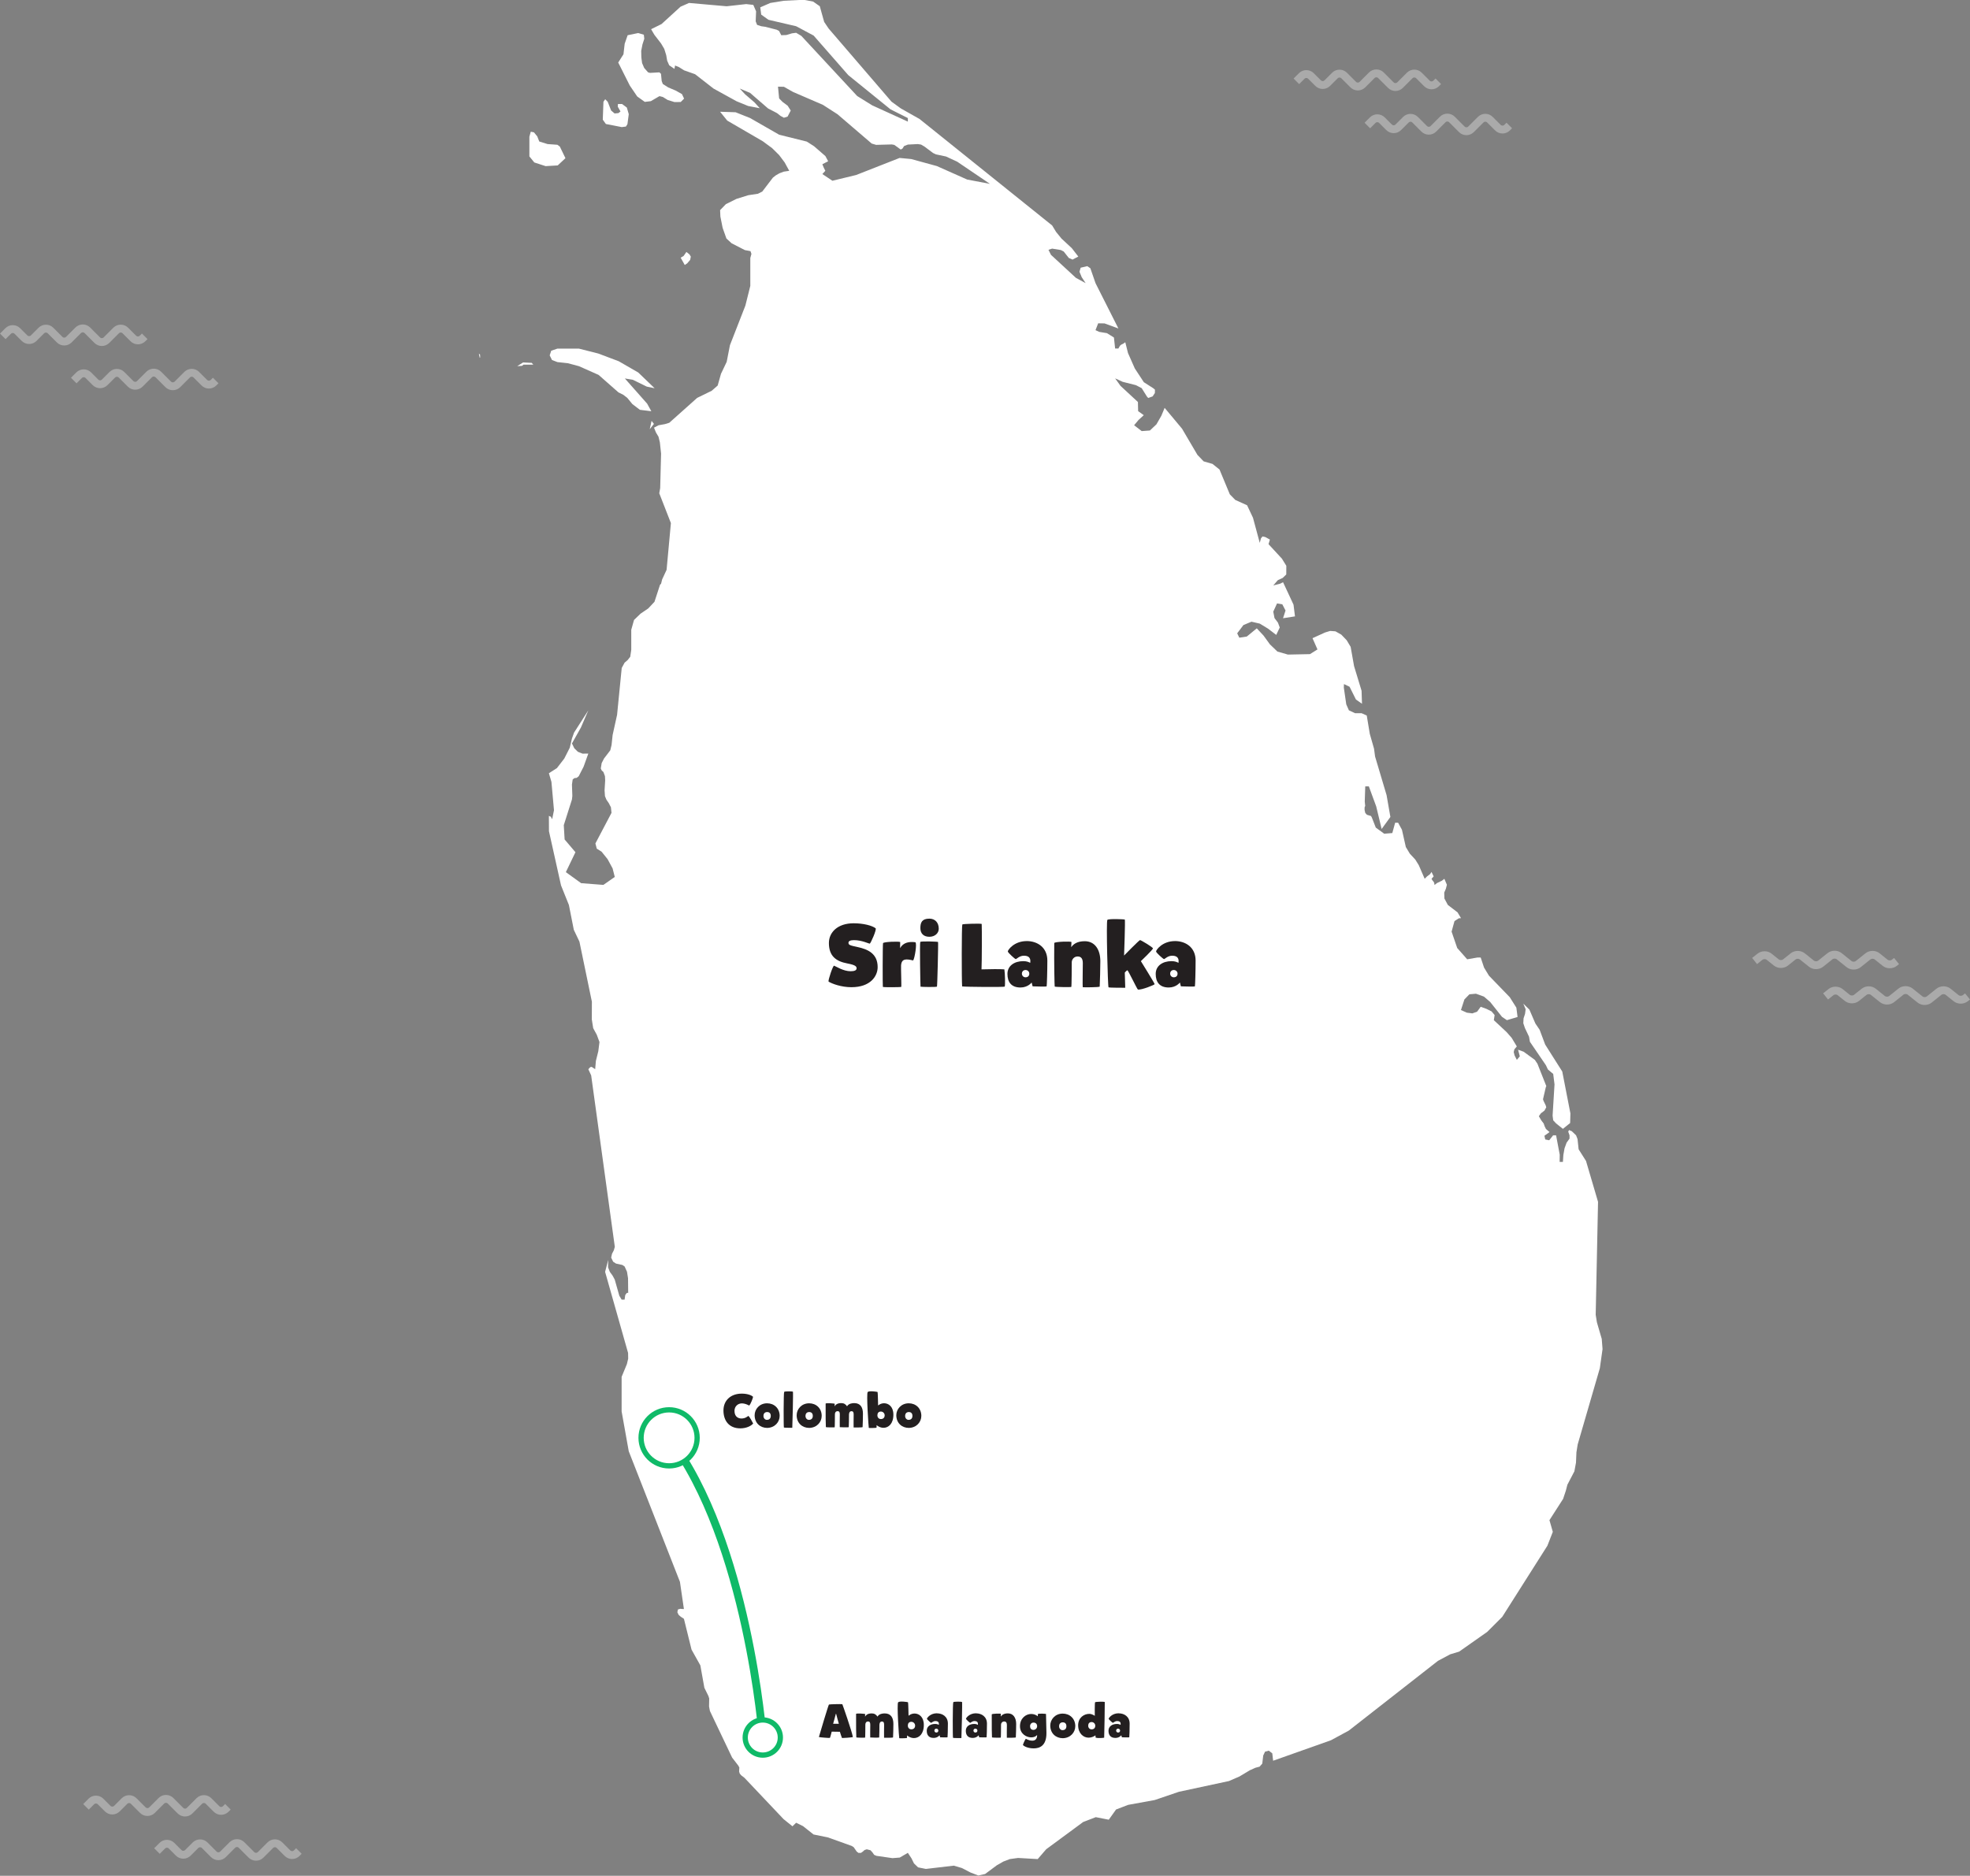 <?xml version="1.0" encoding="utf-8"?>
<svg xmlns="http://www.w3.org/2000/svg" id="Layer_2" data-name="Layer 2" viewBox="0 0 749.95 714.17">
  <rect x="0" y="0" width="749.95" height="714.17" fill="#808080" stroke="none"/>
  <defs>
    <style>
      .cls-1 {
        opacity: .33;
      }

      .cls-1, .cls-2, .cls-3 {
        fill: none;
      }

      .cls-2 {
        stroke: #fff;
      }

      .cls-2, .cls-3 {
        stroke-width: 3px;
      }

      .cls-2, .cls-3, .cls-4 {
        stroke-miterlimit: 10;
      }

      .cls-3, .cls-4 {
        stroke: #0fba68;
      }

      .cls-5, .cls-4 {
        fill: #fff;
      }

      .cls-6 {
        fill: #231f20;
      }

      .cls-4 {
        stroke-width: 2px;
      }
    </style>
  </defs>
  <g id="waves">
    <g class="cls-1">
      <path class="cls-2" d="m32.73,687.92l2.04-2.04c.97-.97,2.54-.97,3.51,0l2.72,2.72c.97.97,2.54.97,3.51,0l2.89-2.89c.97-.97,2.54-.97,3.51,0l3.46,3.46c.97.97,2.54.97,3.51,0l3.55-3.55c.97-.97,2.54-.97,3.51,0l3.75,3.75c.97.97,2.54.97,3.51,0l3.68-3.68c.97-.97,2.54-.97,3.51,0l3.04,3.04c.97.97,2.54.97,3.51,0l.83-.83"/>
      <path class="cls-2" d="m59.75,704.75l2.04-2.04c.97-.97,2.54-.97,3.51,0l2.72,2.72c.97.97,2.54.97,3.51,0l2.89-2.89c.97-.97,2.54-.97,3.51,0l3.46,3.46c.97.97,2.54.97,3.51,0l3.55-3.55c.97-.97,2.54-.97,3.51,0l3.75,3.75c.97.97,2.54.97,3.51,0l3.68-3.68c.97-.97,2.54-.97,3.51,0l3.04,3.04c.97.97,2.54.97,3.51,0l.83-.83"/>
    </g>
    <g class="cls-1">
      <path class="cls-2" d="m1.06,128.06l2.04-2.04c.97-.97,2.54-.97,3.51,0l2.72,2.72c.97.97,2.54.97,3.51,0l2.89-2.89c.97-.97,2.54-.97,3.51,0l3.46,3.46c.97.97,2.54.97,3.51,0l3.55-3.55c.97-.97,2.54-.97,3.51,0l3.75,3.75c.97.97,2.54.97,3.51,0l3.68-3.68c.97-.97,2.54-.97,3.51,0l3.04,3.04c.97.97,2.54.97,3.51,0l.83-.83"/>
      <path class="cls-2" d="m28.08,144.89l2.04-2.04c.97-.97,2.54-.97,3.51,0l2.72,2.72c.97.97,2.54.97,3.51,0l2.89-2.89c.97-.97,2.54-.97,3.51,0l3.46,3.46c.97.97,2.54.97,3.51,0l3.55-3.55c.97-.97,2.54-.97,3.51,0l3.75,3.75c.97.97,2.54.97,3.51,0l3.68-3.68c.97-.97,2.54-.97,3.51,0l3.04,3.04c.97.97,2.54.97,3.51,0l.83-.83"/>
    </g>
    <g class="cls-1">
      <path class="cls-2" d="m667.95,365.89l2.04-1.63c.97-.78,2.54-.78,3.51,0l2.72,2.18c.97.78,2.54.78,3.51,0l2.89-2.31c.97-.78,2.54-.78,3.51,0l3.46,2.77c.97.78,2.54.78,3.51,0l3.55-2.84c.97-.78,2.54-.78,3.51,0l3.75,3c.97.78,2.54.78,3.51,0l3.68-2.94c.97-.78,2.54-.78,3.51,0l3.04,2.44c.97.78,2.54.78,3.51,0l.83-.67"/>
      <path class="cls-2" d="m694.97,379.37l2.04-1.63c.97-.78,2.54-.78,3.51,0l2.72,2.18c.97.78,2.54.78,3.51,0l2.89-2.31c.97-.78,2.54-.78,3.51,0l3.46,2.77c.97.78,2.54.78,3.51,0l3.55-2.84c.97-.78,2.54-.78,3.51,0l3.75,3c.97.78,2.54.78,3.51,0l3.68-2.94c.97-.78,2.54-.78,3.51,0l3.04,2.44c.97.78,2.54.78,3.51,0l.83-.67"/>
    </g>
    <g class="cls-1">
      <path class="cls-2" d="m493.51,30.96l2.04-2.04c.97-.97,2.54-.97,3.51,0l2.72,2.72c.97.97,2.54.97,3.51,0l2.89-2.89c.97-.97,2.54-.97,3.51,0l3.46,3.46c.97.97,2.54.97,3.51,0l3.55-3.55c.97-.97,2.54-.97,3.51,0l3.75,3.75c.97.97,2.54.97,3.51,0l3.68-3.68c.97-.97,2.54-.97,3.51,0l3.04,3.04c.97.97,2.54.97,3.51,0l.83-.83"/>
      <path class="cls-2" d="m520.53,47.79l2.04-2.04c.97-.97,2.54-.97,3.51,0l2.72,2.72c.97.97,2.54.97,3.51,0l2.89-2.89c.97-.97,2.54-.97,3.51,0l3.46,3.46c.97.97,2.54.97,3.51,0l3.55-3.55c.97-.97,2.54-.97,3.51,0l3.75,3.75c.97.97,2.54.97,3.51,0l3.68-3.68c.97-.97,2.54-.97,3.51,0l3.04,3.04c.97.97,2.54.97,3.51,0l.83-.83"/>
    </g>
  </g>
  <g id="Map">
    <path class="cls-5" d="m199.16,137.98l-2.26,1.42,1.82-.11.56-.45h3.74l-.59-.68-3.27-.17Zm49.78,23.4l-.9-1.13-.69,3.17,1.59-2.04Zm11.74-60.49l.92-.62,1.13-1.32.25-1.25-.5-.84-1.18-.93-1.08,1.55-1.1.62,1.55,2.78Zm-24.04-52.49l1.65-.22.57-.91.5-3.81-.73-2.51-1.83-1.36h-1.55s-.08,1.01-.08,1.01l1.04,1.84-.77.62-1.47.14-1.32-1.12-1.3-3.32-.96-.98-.67.95-.25,6.84,1.18,1.64,5.99,1.17Zm-26.8,85.15l-.58,1.75.88,1.77,2.06.79,4,.43,4.2,1.13,7.48,3.32,7.54,6.64,1.9.96,1.46,1.13,1.96,2.38,2.86,2.18,4.35.54-1.6-2.9-8.48-9.58,3.08.52,5.27,2.59,2.99.62-6.23-5.99-7.43-4.29-7.79-2.94-7.38-1.87h-8.17l-2.35.79Zm-27.54,1.09l.34,1.59.16-.17-.05-1.03-.46-.39Zm397.7,253.06l-.1,1.88.61,1.81,1.57,3.32.33,1.92,6.09,8.93.77,1.63,2.01,1.69.5,3.97-.73,11.9.23,1.79,1.13,1.21,2.57,2.04,2.75-2.22.1-3.67-3.1-15.94-6.5-10.26-2.1-5.6-1.64-2.44-2.27-5.27-2.32-2.28.89,2.14-.23,1.77-.56,1.69ZM242.61,36.75l2.85,2.04,2.29-.27,3.3-1.92,1.28.32,1.84,1.14,2.59.8,2.38-.02,1.28-1.29-.81-1.73-2.39-1.34-2.82-1.19-2.07-1.31-.43-1.13-.27-2.75-.61-.55-3.55.2-.75-.2-1.48-1.68-.8-1.85-.28-2.13-.06-2.5.48-2.48.7-2.16-.18-1.54-2.15-.63-4.01.83-1.13,3.25-.46,4.01-2,3.13,4.41,8.77,2.84,4.18Zm367.2,473.17l-1.89-6.46-.46-2.89.89-43-4.58-15.56-2.81-4.43-.41-3.88-.56-1.45-1.64-1.57-1.03-.43-.32.59.5,1.41v1.26l-1.12,1.54-.78,2.15-.45,2.53-.17,2.64h-1.25l.04-2.73-1.39-7.39h-1.13l-1.49,1.89-1.5-.31-.32-1.41,1.95-1.4-1.36-1.17-.51-1.05-.36-1.05-.9-1.17-.94-1.6.79-1.12,1.34-1.01.69-1.26-.2-.72-.85-1.76-.19-.59,1.08-4.64.18-.36-3.38-8.52-.98-1.46-4.26-3.11-2.13-.77.66,2.51-1.13,1.36-.87-1.7-.32-1.28.25-1.04.93-1.1-1.99-3.3-1.91-2.17-4.85-4.52.3-1.96-1.16-1.38-1.97-.98-2.17-.79-1.36,1.86-1.82.66-2.11-.28-2.23-.99,1.32-4.05,1.9-1.95,2.5-.22,3.04,1.1,2.37,2.04,4.5,5.67,1.87,1.26,4.05-1.21-.45-3.55-2.53-4-7.91-8.18-1.87-3.09-1.27-3.82h-1.25l-3.89.68-3.8-4.3-2.14-6.24,1.1-4,.65-.43,1.01-.65.82-.05-1.31-2.2-3.7-2.83-1.31-2.46-.06-2.25.63-1.47.38-1.5-.96-2.27-.95.73-1.86.89-.94.75-.11-.81-.27-.49-.37-.41-.39-.66.81-.91-.81-1.71-.55.83-1.16.88-.9.9-2.24-5.17-1.33-2.15-2.06-2.21-1.54-2.55-1.48-6.59-1.46-2.67h-1.13l-1.08,3.93-3.08.26-3.21-2.34-1.5-3.83-.31-.58-1.57-.47-.63-.71-.25-1.11v-.92l.14-.52.11.05-.19-1.82.19-5.78h1.37l2.8,7.62,2.07,8.6,3.33-4.57-1.45-8.32-4.38-14.7-.39-2.95-1.62-5.67-1.16-6.99-1.97-.88h-2.49l-2.34-1.1-1-2.28-.93-6.39.05-1.32,2.14,1.02,2.42,4.85,2.31,1.63-.16-4.94-2.86-9.41-1.3-7.32-1.5-2.51-2.06-2.15-2.23-1.25-2-.15-1.93.58-4.8,2.18,1.89,4.28-2.85,1.79-8.4.17-4-1.15-2.87-2.76-2.39-3.3-2.59-2.78-3.8,3.12-2.85.44-.81-1.66,2.37-3.15,3.07-1.28,3.16.73,3.18,1.94,3.08,2.36,1.34-2.82-.69-1.86-1.31-1.73-.47-2.45,1.44-3.13,2,.33,1.23,2.37-.95,2.94,4.55-.71-.56-4.46-3.99-8.56-1.04.56-2.68.69,1.72-2,1.88-.87,1.35-1.32.02-3.3-1.69-2.73-5.08-5.5.52-1.75-1.77-.97-1.03-.22-.59.69-.47,1.75-2.58-9.56-2.24-4.75-4.49-2.03-2.09-2.14-3.92-9.44-2.67-2.14-3.37-.97-2.36-2.46-5.87-9.98-6.62-7.93-1.25,3.01-1.87,3.26-2.49,2.35-3.12.23-2.89-2.23,1.71-2.04,1.97-1.79-2.15-1.54-.08-3.48-6.62-6.13-2.06-2.87,2.88,1.32,5.04,1.27,2.19,1.14,2.01,3.21.48.53,1.68-.6.85-1.28.04-1.28-.7-.58-3.54-2.27-3.44-5.24-2.59-5.86-1.03-4.11-.84.59-.63.28-.56.46-.6,1.06h-1.24l-.45-4.19-2.66-1.66-2.95-.49-1.41-.65,1.02-2.61,2.43.04,5.27,1.93-8.71-17.25-1.96-5.67-1.17-.81-2.53.59-.45,1.54.86,2.08,1.49,2.26-3.71-2.02-9.49-8.76-.95-1.91,1.39-.46,3.33.55,1.08.56,1.94,2.45,1.41.62,2.21-1.15-2.48-3.2-3.94-3.66-2.05-2.53-1.49-2.45-50.48-40.54-7.14-4.03-3.54-2.57-23.95-27.86-1.68-2.5-1.67-5.97-2.54-1.78-3.64-.68-7.57.38-5.08.83-3.83,1.67.36,2.77,2.76,1.97,10.53,2.45,6.67,3.56,13.19,15.06,16.05,13.01,6.63,3.34v1.35l-13.59-6.2-5.71-3.55-21.25-22.89-1.98-1.18-1.56.2-2.16.65-1.95.07-.83-1.61-.9-.48-4.39-1.12-1.51-.21-1.57-.52-.53-1.33.15-3.83-1.06-2.44-2.71-.31-7.45.83-14.31-1.26-3.23,1.43-7.23,6.6-3.97,1.96,1.23,2.12,2.58,3.35,1.2,2.04.74,2.38.36,2.1.78,1.76,2,1.36.22-1.29,1.45.59,2.01,1.26,4.17,1.47,7.01,5.46,8.78,4.84,4.4,1.8,4.43.85-2.02-2.23-3.58-3.08-2.02-2.18,3.93,1.65,6.84,5.92,3.47,1.81,1.25,1.01,1.32.72,1.4-.44,1.2-2.3-1.17-1.83-1.98-1.49-1.27-1.3-.43-4.47,2.26.05,3.42,1.94,11.41,4.93,5.56,3.58,13.02,11.16,1.68.5,5.98-.16.94.17,2.46,1.77.66-.37.61-.96,1.45-.56,3.76-.19,1.25.19,1.26.73,3.3,2.47,1.12.53,3.82.81,4.27,1.98,12.46,8.44-8.68-1.65-11.54-5.13-9.75-2.67-4.43-.42-16.53,6.49-9.05,2.19-3.82-2.55,1.13-1.24-.63-1.26-.5-1.24,2.21-1.13-1.06-1.98-4.32-3.75-2.76-1.76-10.53-2.62-11.04-6.34-5.53-2.21-5.9-.19,2.71,3.36,13.53,7.87,3.57,2.63,2.67,2.64,2.1,2.8,1.74,3.19-2.1.32-1.64.62-1.36.78-1.13.89-4.03,5.28-1.65.84-3.65.55-4.54,1.41-4.02,2-2.2,2.28.11,2.45.85,4.28,1.44,4.06,1.97,1.82,5.06,2.6,2.14.4.36,1.05-.43,1.56v10.62l-1.87,7.49-5.88,15.08-1.24,6.35-2.18,4.57-1.25,4.45-2.29,2-5.52,2.7-10.62,9.48-1.63.5-2.47.45-1.7.91.73,1.83.97,1.61.52,2.13.46,4.32-.34,13.11-.35,1.97,4.43,11.36-1.64,17.8-1.7,3.66-.4,1.63-.39.37-2.12,6.5-2.37,2.53-2.94,2-2.48,2.39-1.05,3.74v7.61l-.39,2.67-.96,1.22-1.18,1.01-1.1,2.03-1.77,17.86-1.69,7.65-.41,3.83-.49,2.02-2.38,3.11-.89,1.74-.34,2.04.34.75.66.6.59,1.6.08,1.61-.23,3.77.15,2.22.57,1.37.9,1.31.8,1.56.22,2.12-6.13,11.65.52,1.98,1.83,1.15,2.28,2.84,1.92,3.54.82,3.24-4.33,3.03-8.47-.66-5.82-4.2,3.65-7.59-4.12-4.85-.32-5.44,3.11-9.79.15-1.35-.15-4.33.28-1.94.66-.51.85-.09.79-.63,1.86-3.64,1.79-4.98-2.19.03-1.78-.71-1.36-1.34-.9-1.83,3.42-6.09,2.81-6.51-5.42,8.45-.81,2.27-.82,3.49-2.1,4.14-2.81,3.64-3.05,1.95.97,3.28.97,10.8-.69,3.41-.37-.62v-.2l-.14-.1-.74-.34.03,5.85,4.59,20.62,3,7.46,1.87,9.46,2.14,4.49,4.74,22.88-.03,6.73.53,3.34,1.37,2.52,1.02,2.76-.45,3.52-.91,3.65-.28,3.18-1.32-.89-.54.09-.74.8,1.08,2.35,9,65.27-.37,1.3-.7,1.36-.32,1.44.76,1.57,1.1.71,2.39.52.88.59.9,2.01.39,2.45.06,5.64-.12-.11-.46.13-.54.74-.25,1.74h-1.13l-.88-1.47-1.74-6.15-.86-1.58-1.01-1.36-.67-1.74.05-2.8-1.18,4.53,8.75,30.88.04,2.16-.5,2.1-2,4.84v13.15l2.71,15.17,19.49,49.72,1.51,10.35h-.44s-.96-.08-.96-.08l-.89.26-.2,1.06.5,1.01.81.7.79.5.4.29,2.9,11.73,3.35,5.99,1.53,8.53,1.55,3.15.29.93-.06,3.04.33,1.71,8.45,17.74,2.28,2.96.47.8-.08,1.55.23.78.56.66,1.24.96,14.89,15.73,3.39,2.73,1.39-1.36,2.62,1.29,4.01,3.18,5.47,1.12,9.11,3.26.7.46,1.14,1.64.65.52.96.02.7-.48.68-.61.85-.29,1.44.37.77.87.6.87.85.38,6.13.88,2.79-.22,3.06-1.8,1.36,2.05.98,1.98,1.55,1.5,2.98.6,10.62-1.25,3.12.92,3.2,1.67,3.03,1.16,2.57-.57,4.48-3.33,2.49-1.42,2.44-.93,3.14-.43,7.48.43,3.23-3.74,14.08-10.38,4.8-1.84,4.94.97,2.78-3.89,4.59-1.76,10.11-1.84,9.23-3.14,19.04-4.09,3.97-1.72,3.97-2.38,2.11-.95,1.62-.43,1.02-1.16.36-3.08.69-1.46,1.44-.39,1.32,1.03.32,2.81,22.03-7.81,6.79-3.68,33.93-26.54,4.66-2.49,3.41-1.03,10.65-7.49,5.75-5.74,17.19-27.09,2.06-5.28-1.28-4.45,5.2-8.1,1.04-3.12.59-2.28,2.66-5.09.61-3.3.17-3.95.48-2.99,8.43-29.02,1.03-7.28-.3-3.81ZM215.26,60.23l-2.14-4.43-.93-.68-3.75-.27-3.15-.98-.76-1.94-1.26-1.54-1.21-.25-.53,1.91v7.5l1.87,2.3,4.31,1.4,4.6-.27,2.95-2.76Z"/>
  </g>
  <g id="route">
    <path class="cls-3" d="m254.72,547.43c30,39.41,35.65,114.11,35.65,114.11"/>
    <path class="cls-6" d="m319.72,659.34c-.2.02-2.72-.04-3.1-.05-.09.4-.59,2.32-.7,2.39-.11.07-3.89-.2-4.18-.34.32-1.22,3.65-12.26,3.82-12.37.16-.11,4.65-.22,5.1-.13.05.02,3.6,10.14,4.02,12.5-.49.22-4.09.4-4.14.38-.05-.02-.68-1.89-.81-2.38Zm-1.53-6.82c-.25.9-.85,3.24-1.03,3.78.32-.02,1.58-.02,2.18,0-.22-.65-.79-2.93-1.04-3.8-.04,0-.07.02-.11.02Z"/>
    <path class="cls-6" d="m329.36,652.62c-.02.38-.04.81-.05.94.41-.58.95-1.21,2.56-1.21,1.03,0,1.66.45,2.18,1.21.63-1.1,2.07-1.21,2.74-1.21,2.38,0,3.31,1.67,3.31,4.01,0,1.24-.07,4.29-.13,5.13-.02.16-3.38.16-3.42.13-.05-.04.02-4.27.02-4.84,0-.85-.11-1.35-.86-1.35s-.92.79-.92,1.31c0,1.24-.04,3.91-.09,4.75-.02.16-3.39.05-3.42.02-.05-.04.02-4.16.02-4.74,0-.85-.11-1.35-.86-1.35s-1.01.63-1.01,1.17c0,.5-.02,4.92-.09,4.97-.05.07-3.28.04-3.35-.07-.04-.07-.14-5.08-.09-8.97.2-.27,3.28-.07,3.48.09Z"/>
    <path class="cls-6" d="m345.29,660.72s.04.97-.02.99c-.36.11-2.86.14-2.94.07-.07-.07-.99-13.14-.41-13.68s3.64-.09,3.75,0c.11.09.2,5.15.2,5.15,0,0,.9-.86,2.29-.86,1.64,0,3.53,1.24,3.53,4.34,0,3.46-1.85,5.01-3.76,5.01-1.48,0-2.63-1.01-2.63-1.01Zm1.64-5.17c-.92,0-1.33.63-1.33,1.44s.54,1.42,1.33,1.42c.97,0,1.44-.63,1.44-1.42s-.65-1.44-1.44-1.44Z"/>
    <path class="cls-6" d="m356.67,652.32c2.18,0,4.18,1.28,4.18,3.92,0,2.05-.09,5.1-.14,5.2-.05.11-2.83,0-2.83,0l-.2-.77s-.74,1.01-2.25,1.01c-1.84,0-2.63-1.08-2.63-2.74s1.42-2.58,3.19-2.58c.72,0,1.1.18,1.4.34.02-.25.29-1.44-1.28-1.44-.9,0-1.48.68-1.64.68s-1.6-1.3-1.6-1.55c0-.29,1.26-2.09,3.8-2.09Zm-.22,7.31c.5,0,.76-.32.76-.74s-.34-.74-.76-.74c-.45,0-.74.32-.74.74s.32.74.74.74Z"/>
    <path class="cls-6" d="m366.24,647.98c.13.22-.16,12.33-.25,13.76,0,0-3.04.02-3.19-.09-.14-.11-.16-13.32.11-13.59s3.26-.2,3.33-.07Z"/>
    <path class="cls-6" d="m371.54,652.32c2.18,0,4.18,1.28,4.18,3.92,0,2.05-.09,5.1-.14,5.2-.05.11-2.83,0-2.83,0l-.2-.77s-.74,1.01-2.25,1.01c-1.84,0-2.63-1.08-2.63-2.74s1.42-2.58,3.19-2.58c.72,0,1.1.18,1.4.34.02-.25.29-1.44-1.28-1.44-.9,0-1.48.68-1.64.68s-1.6-1.3-1.6-1.55c0-.29,1.26-2.09,3.8-2.09Zm-.22,7.31c.5,0,.76-.32.76-.74s-.34-.74-.76-.74c-.45,0-.74.32-.74.74s.32.74.74.74Z"/>
    <path class="cls-6" d="m381.02,652.51c-.02.38-.04.92-.05,1.04.41-.58,1.13-1.21,2.74-1.21,2.02,0,3.13,1.67,3.13,4.01,0,1.24-.07,4.29-.13,5.13-.02.16-3.38.16-3.42.13-.05-.04.02-4.27.02-4.84,0-.85-.29-1.35-1.04-1.35s-1.19.63-1.19,1.17c0,.5-.02,4.92-.09,4.97-.05.07-3.28.04-3.35-.07-.04-.07-.14-4.9-.09-8.79.2-.27,3.28-.36,3.48-.2Z"/>
    <path class="cls-6" d="m398.2,652.55s.14,5.76.16,7.15c.07,5.11-2.72,5.96-4.84,5.96-2.31,0-3.87-.9-4.11-1.31.2-.7.72-1.82,1.08-2.34.05-.09.99.72,2.52.72,1.35,0,1.84-1.01,1.8-2.18-.04.04-.63.92-2.29.92s-4.23-1.24-4.23-4.25,2.23-4.66,4.27-4.66c1.04,0,1.94.4,2.5.88l.05-.85c.4-.29,3.02-.09,3.08-.04Zm-4.77,6.07c.76,0,1.39-.61,1.39-1.39s-.45-1.39-1.39-1.39c-.77,0-1.3.61-1.3,1.39s.4,1.39,1.3,1.39Z"/>
    <path class="cls-6" d="m409.34,657.25c0,2.27-1.8,4.48-4.75,4.54-2.63,0-4.77-1.84-4.77-4.83,0-2.29,1.84-4.54,4.74-4.54,2.63,0,4.79,1.84,4.79,4.83Zm-4.61-1.5c-1.01-.05-1.55.54-1.55,1.51,0,.86.63,1.44,1.21,1.46,1.01.04,1.57-.54,1.57-1.51,0-1.06-.63-1.42-1.22-1.46Z"/>
    <path class="cls-6" d="m410.43,656.91c0-3.01,2.3-4.39,4.23-4.39,1.15,0,2.11.76,2.11.76,0,0-.07-5.1.13-5.22.2-.13,3.24-.27,3.67-.05.05.02-.18,13.52-.23,13.58-.05.05-2.39.31-3.26-.04l-.05-.85s-1.1.88-2.66.88c-1.95,0-3.93-1.66-3.93-4.66Zm5.13,1.51c.94,0,1.39-.61,1.39-1.39s-.63-1.39-1.39-1.39c-.9,0-1.3.61-1.3,1.39s.52,1.39,1.3,1.39Z"/>
    <path class="cls-6" d="m425.86,652.32c2.18,0,4.18,1.28,4.18,3.92,0,2.05-.09,5.1-.14,5.2-.05.11-2.83,0-2.83,0l-.2-.77s-.74,1.01-2.25,1.01c-1.84,0-2.63-1.08-2.63-2.74s1.42-2.58,3.19-2.58c.72,0,1.1.18,1.4.34.02-.25.29-1.44-1.28-1.44-.9,0-1.48.68-1.64.68s-1.6-1.3-1.6-1.55c0-.29,1.26-2.09,3.8-2.09Zm-.22,7.31c.5,0,.76-.32.76-.74s-.34-.74-.76-.74c-.45,0-.74.32-.74.74s.32.74.74.74Z"/>
  </g>
  <g id="dots">
    <circle class="cls-4" cx="254.72" cy="547.43" r="10.67"/>
    <circle class="cls-4" cx="290.38" cy="661.53" r="6.69"/>
  </g>
  <g id="text">
    <path class="cls-6" d="m315.41,373.72c-.17-.68,1.7-6.19,2.11-6.05.71.24,3.5,2.11,6.29,2.11,1.53,0,2.28-.37,2.28-1.12,0-.68-.41-1.26-3.5-1.84-4.39-.82-7.04-2.86-7.04-7.79,0-4.05,3.3-7.51,9.42-7.51,3.71,0,7.04.88,8.36,1.9.51.37-1.87,5.81-2.24,5.85-.24.07-2.96-1.33-5.98-1.33-1.5,0-2.11.41-2.11.99,0,.85.54,1.02,3.43,1.63,3.98.85,7.68,2.52,7.68,7.65,0,3.37-2.65,7.65-10,7.65-3.81,0-7.34-1.29-8.7-2.14Z"/>
    <path class="cls-6" d="m347.61,365.67c-.58-.17-1.87-.41-2.55-.37-1.5.03-1.94.95-2.04,2.31-.07.88.2,8.02.07,8.13-.1.14-6.87.2-7,0-.1-.14-.1-15.98.07-16.66.34-.54,6.15-.71,6.53-.41,0,.71,0,2.07-.03,2.31,1.22-2.18,3.47-2.55,5.81-2.24.68.41-.24,6.12-.85,6.94Z"/>
    <path class="cls-6" d="m357.1,358.63c.14.14-.27,16.76-.41,17-.14.24-6.19.14-6.26.03-.07-.1-.34-16.66-.1-17.03.24-.37,6.63-.14,6.77,0Zm-3.3-8.87c2.11,0,3.57,1.43,3.57,3.84,0,1.7-1.46,3.06-3.57,3.06s-3.43-1.16-3.43-3.3.61-3.6,3.43-3.6Z"/>
    <path class="cls-6" d="m382.49,375.63c-.07.24-14.69.14-16.22-.07-.2-2.28-.2-23.22.07-23.59.17-.24,7.34-.44,7.38-.17.1,1.39.07,14.79-.07,17.27,2.92-.1,7.44-.14,8.7,0,.24,1.46.37,5.78.14,6.56Z"/>
    <path class="cls-6" d="m390.82,358.29c4.11,0,7.89,2.41,7.89,7.41,0,3.88-.17,9.62-.27,9.83-.1.2-5.34,0-5.34,0l-.37-1.46s-1.39,1.9-4.25,1.9c-3.47,0-4.96-2.04-4.96-5.17s2.69-4.86,6.02-4.86c1.36,0,2.07.34,2.65.65.03-.48.54-2.72-2.41-2.72-1.7,0-2.79,1.29-3.09,1.29s-3.03-2.45-3.03-2.92c0-.54,2.38-3.94,7.17-3.94Zm-.41,13.8c.95,0,1.43-.61,1.43-1.39s-.65-1.39-1.43-1.39c-.85,0-1.39.61-1.39,1.39s.61,1.39,1.39,1.39Z"/>
    <path class="cls-6" d="m407.89,358.66c-.03.71-.07,1.73-.1,1.97.78-1.09,2.14-2.28,5.17-2.28,3.81,0,5.92,3.16,5.92,7.58,0,2.35-.14,8.09-.24,9.69-.03.31-6.39.31-6.46.24-.1-.07.03-8.06.03-9.15,0-1.6-.54-2.55-1.97-2.55s-2.24,1.19-2.24,2.21c0,.95-.03,9.28-.17,9.38-.1.14-6.19.07-6.32-.14-.07-.14-.27-9.25-.17-16.59.37-.51,6.19-.68,6.56-.37Z"/>
    <path class="cls-6" d="m428.19,350.1c.24.1-.27,13.7-.27,13.7,0,0,5.75-5.88,6.08-5.88s4.86,2.69,4.9,3.16c.03.48-4.59,4.86-4.59,4.86,0,0,5.3,8.5,5.24,8.77s-5,2.28-6.36,2.04c-.27-.03-3.74-7.38-4.01-7.34-.27.03-.99.88-.99.88l.17,5.78s-6.09.03-6.36-.17c-.27-.2-.95-25.16-.44-25.67.51-.51,6.39-.24,6.63-.14Z"/>
    <path class="cls-6" d="m447.26,358.29c4.11,0,7.89,2.41,7.89,7.41,0,3.88-.17,9.62-.27,9.83-.1.2-5.34,0-5.34,0l-.37-1.46s-1.39,1.9-4.25,1.9c-3.47,0-4.96-2.04-4.96-5.17s2.69-4.86,6.02-4.86c1.36,0,2.07.34,2.65.65.03-.48.54-2.72-2.41-2.72-1.7,0-2.79,1.29-3.09,1.29s-3.03-2.45-3.03-2.92c0-.54,2.38-3.94,7.17-3.94Zm-.41,13.8c.95,0,1.43-.61,1.43-1.39s-.65-1.39-1.43-1.39c-.85,0-1.39.61-1.39,1.39s.61,1.39,1.39,1.39Z"/>
    <path class="cls-6" d="m282.27,540.07c1.4,0,2.23-.72,2.61-.99.49.32,1.48,2.16,1.84,2.9-.85,1.01-2.72,1.84-4.88,1.84-4.41,0-6.43-3.04-6.43-6.81s2.7-6.41,6.97-6.41c2.2,0,3.76.63,4.3,1.21-.02.43-.92,2.86-1.48,3.33-.65-.36-1.75-.83-2.75-.83-1.57,0-2.84,1.15-2.84,2.86,0,2.36,1.6,2.9,2.67,2.9Z"/>
    <path class="cls-6" d="m296.8,539.11c0,2.27-1.8,4.48-4.75,4.54-2.63,0-4.77-1.84-4.77-4.83,0-2.29,1.84-4.54,4.74-4.54,2.63,0,4.79,1.84,4.79,4.83Zm-4.61-1.5c-1.01-.05-1.55.54-1.55,1.51,0,.86.63,1.44,1.21,1.46,1.01.04,1.57-.54,1.57-1.51,0-1.06-.63-1.42-1.22-1.46Z"/>
    <path class="cls-6" d="m301.86,529.84c.13.22-.16,12.33-.25,13.76,0,0-3.04.02-3.19-.09-.14-.11-.16-13.32.11-13.59s3.26-.2,3.33-.07Z"/>
    <path class="cls-6" d="m312.8,539.11c0,2.27-1.8,4.48-4.75,4.54-2.63,0-4.77-1.84-4.77-4.83,0-2.29,1.84-4.54,4.74-4.54,2.63,0,4.79,1.84,4.79,4.83Zm-4.61-1.5c-1.01-.05-1.55.54-1.55,1.51,0,.86.63,1.44,1.21,1.46,1.01.04,1.57-.54,1.57-1.51,0-1.06-.63-1.42-1.22-1.46Z"/>
    <path class="cls-6" d="m317.77,534.48c-.02.38-.04.81-.05.94.41-.58.95-1.21,2.56-1.21,1.03,0,1.66.45,2.18,1.21.63-1.1,2.07-1.21,2.74-1.21,2.38,0,3.31,1.67,3.31,4.01,0,1.24-.07,4.29-.13,5.13-.02.16-3.38.16-3.42.13-.05-.04.02-4.27.02-4.84,0-.85-.11-1.35-.86-1.35s-.92.79-.92,1.31c0,1.24-.04,3.91-.09,4.75-.02.16-3.39.05-3.42.02-.05-.04.02-4.16.02-4.74,0-.85-.11-1.35-.86-1.35s-1.01.63-1.01,1.17c0,.5-.02,4.92-.09,4.97-.05.07-3.28.04-3.35-.07-.04-.07-.14-5.08-.09-8.97.2-.27,3.28-.07,3.48.09Z"/>
    <path class="cls-6" d="m333.7,542.59s.04.97-.02.99c-.36.11-2.86.14-2.94.07-.07-.07-.99-13.14-.41-13.68s3.64-.09,3.75,0c.11.09.2,5.15.2,5.15,0,0,.9-.86,2.29-.86,1.64,0,3.53,1.24,3.53,4.34,0,3.46-1.85,5.01-3.76,5.01-1.48,0-2.63-1.01-2.63-1.01Zm1.64-5.17c-.92,0-1.33.63-1.33,1.44s.54,1.42,1.33,1.42c.97,0,1.44-.63,1.44-1.42s-.65-1.44-1.44-1.44Z"/>
    <path class="cls-6" d="m350.73,539.11c0,2.27-1.8,4.48-4.75,4.54-2.63,0-4.77-1.84-4.77-4.83,0-2.29,1.84-4.54,4.74-4.54,2.63,0,4.79,1.84,4.79,4.83Zm-4.61-1.5c-1.01-.05-1.55.54-1.55,1.51,0,.86.63,1.44,1.21,1.46,1.01.04,1.57-.54,1.57-1.51,0-1.06-.63-1.42-1.22-1.46Z"/>
  </g>
</svg>